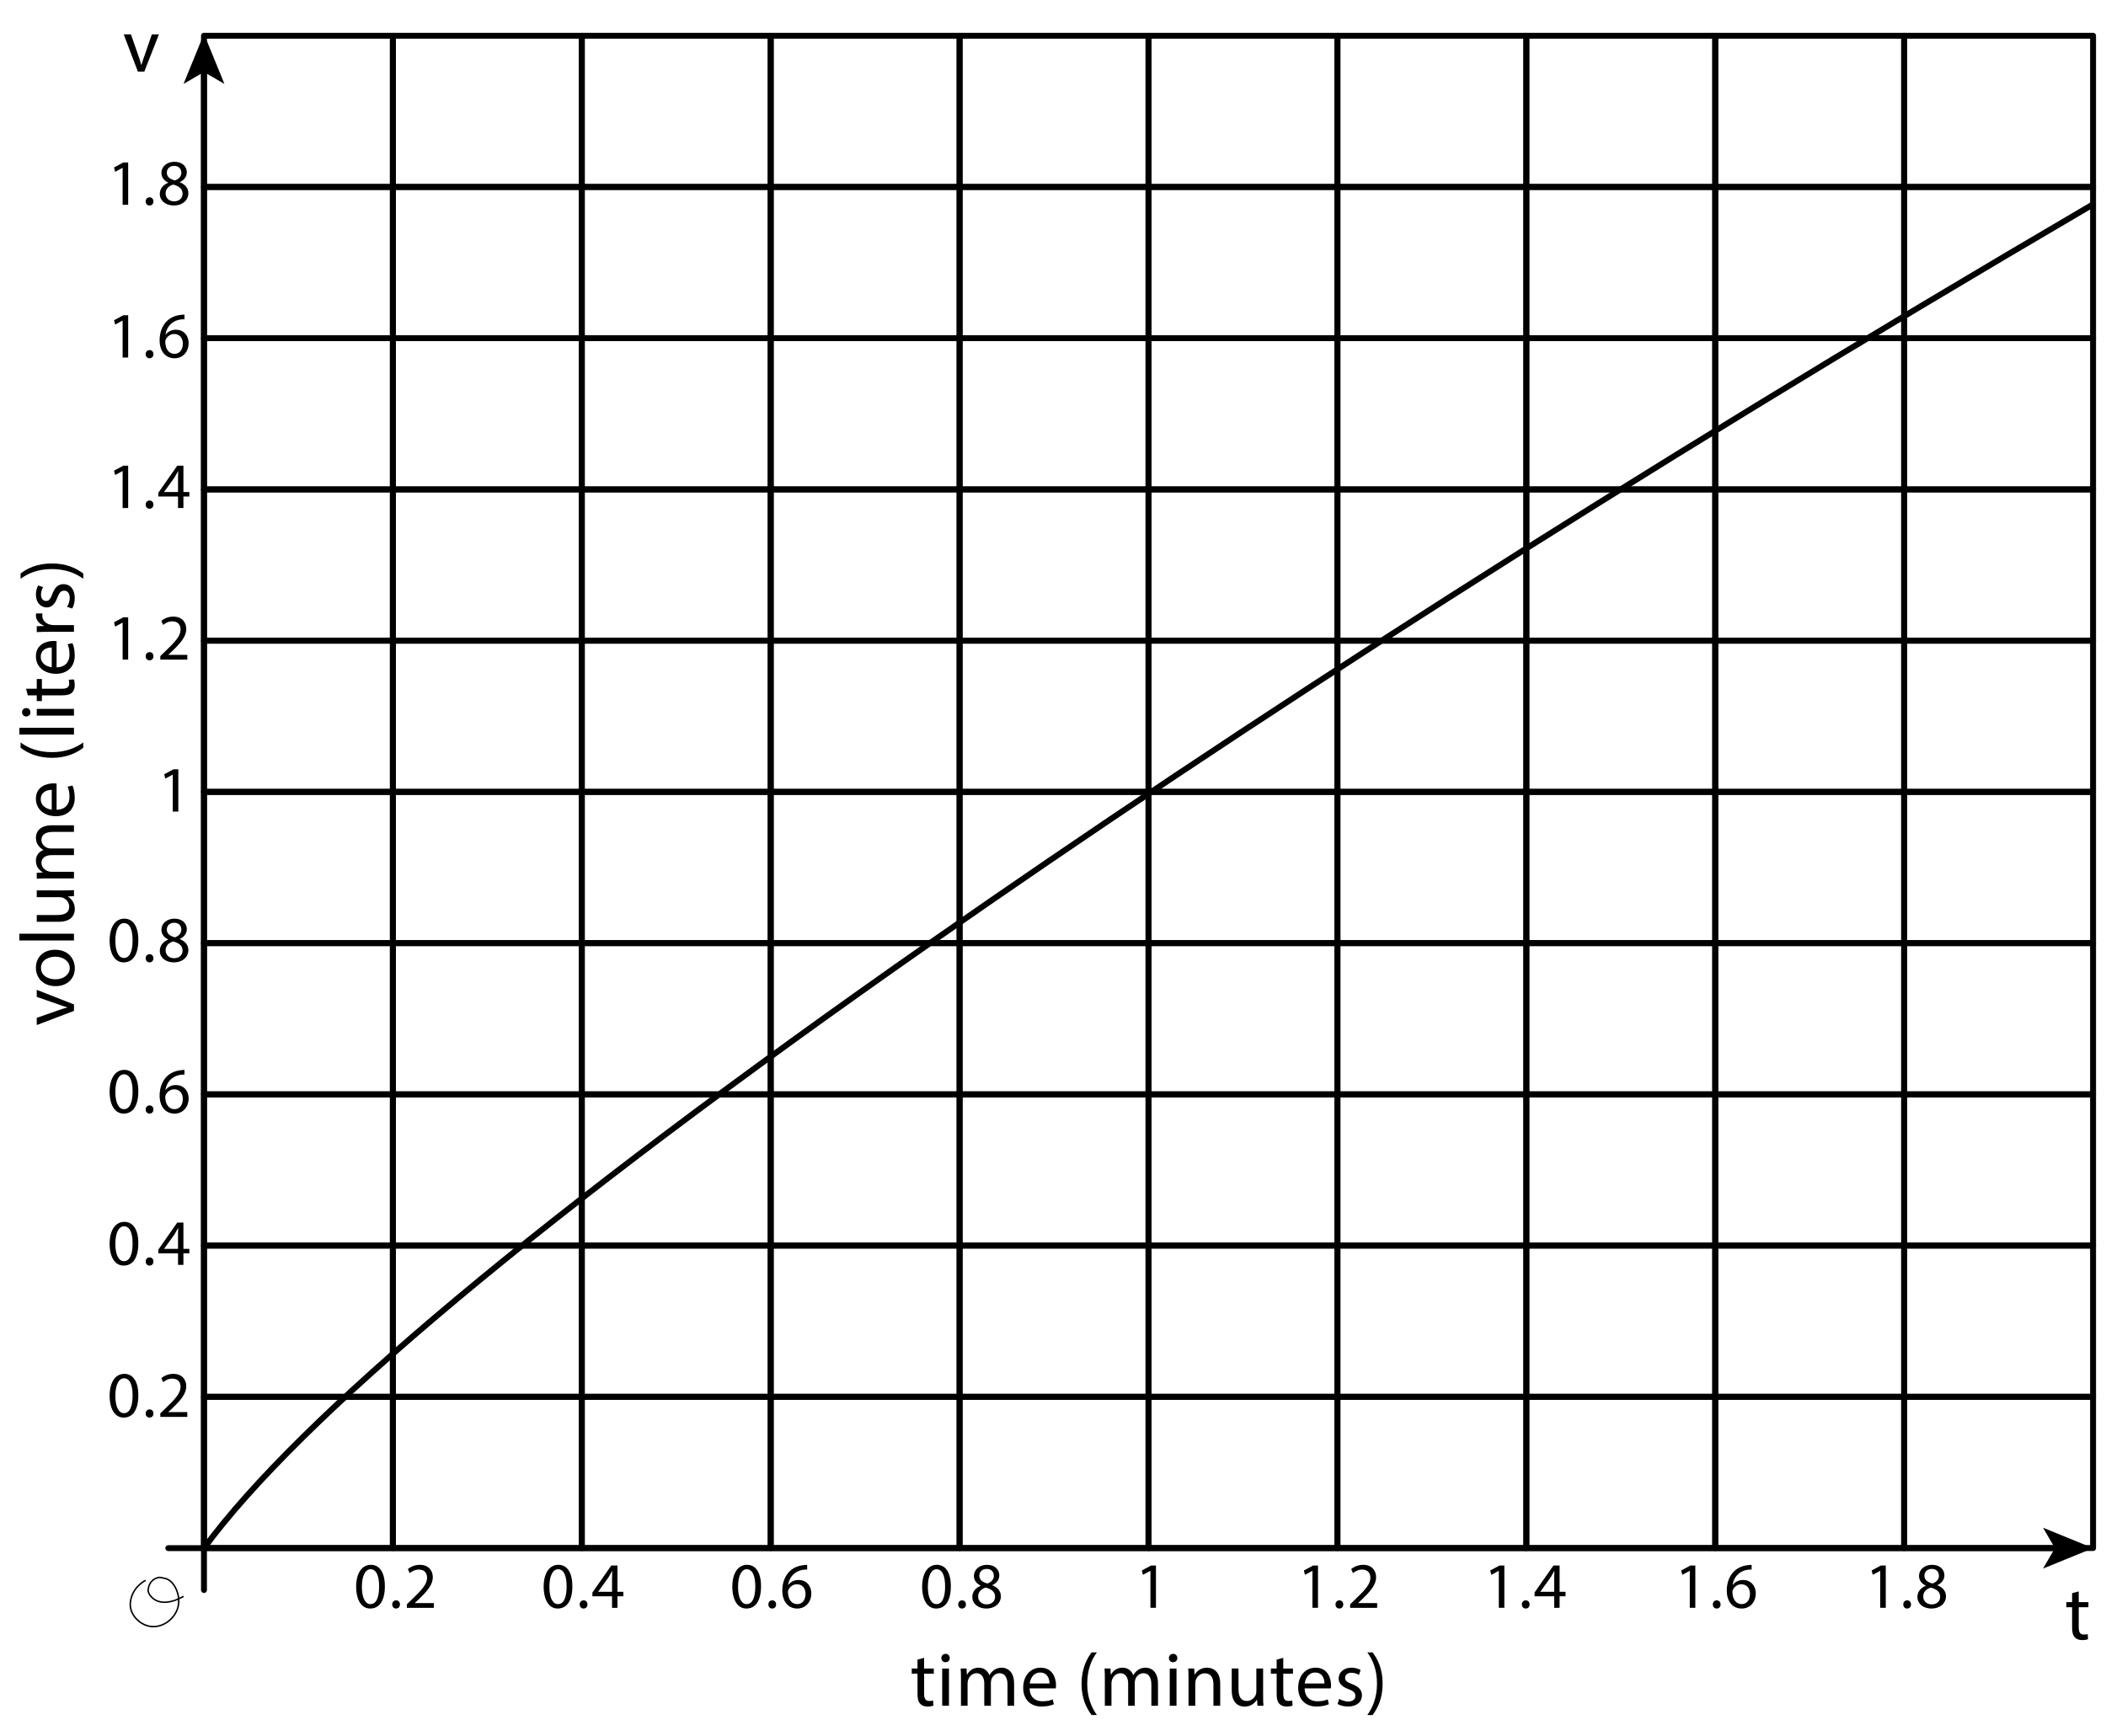 <?xml version="1.0" encoding="utf-8"?>
<!-- Generator: Adobe Illustrator 23.0.3, SVG Export Plug-In . SVG Version: 6.00 Build 0)  -->
<svg version="1.1" xmlns="http://www.w3.org/2000/svg" xmlns:xlink="http://www.w3.org/1999/xlink" x="0px" y="0px"
	 viewBox="0 0 356 293.422" style="enable-background:new 0 0 356 293.422;" xml:space="preserve">
<style type="text/css">
	.st0{fill:none;stroke:#000000;stroke-linejoin:round;stroke-miterlimit:10;}
	.st1{fill:none;stroke:#000000;stroke-width:0.25;stroke-linejoin:round;stroke-miterlimit:10;}
	.st2{fill:none;stroke:#000000;stroke-linecap:round;stroke-miterlimit:10;}
</style>
<g id="Artwork">
	<g>
		<rect x="34.48" y="6.042" class="st0" width="31.933" height="25.567"/>
		<rect x="66.413" y="6.042" class="st0" width="31.933" height="25.567"/>
		<rect x="98.347" y="6.042" class="st0" width="31.933" height="25.567"/>
		<rect x="130.28" y="6.042" class="st0" width="31.933" height="25.567"/>
		<rect x="162.213" y="6.042" class="st0" width="31.933" height="25.567"/>
		<rect x="194.147" y="6.042" class="st0" width="31.933" height="25.567"/>
		<rect x="226.08" y="6.042" class="st0" width="31.933" height="25.567"/>
		<rect x="258.013" y="6.042" class="st0" width="31.933" height="25.567"/>
		<rect x="289.947" y="6.042" class="st0" width="31.933" height="25.567"/>
		<rect x="321.88" y="6.042" class="st0" width="31.933" height="25.567"/>
		<rect x="34.48" y="31.609" class="st0" width="31.933" height="25.567"/>
		<rect x="66.413" y="31.609" class="st0" width="31.933" height="25.567"/>
		<rect x="98.347" y="31.609" class="st0" width="31.933" height="25.567"/>
		<rect x="130.28" y="31.609" class="st0" width="31.933" height="25.567"/>
		<rect x="162.213" y="31.609" class="st0" width="31.933" height="25.567"/>
		<rect x="194.147" y="31.609" class="st0" width="31.933" height="25.567"/>
		<rect x="226.08" y="31.609" class="st0" width="31.933" height="25.567"/>
		<rect x="258.013" y="31.609" class="st0" width="31.933" height="25.567"/>
		<rect x="289.947" y="31.609" class="st0" width="31.933" height="25.567"/>
		<rect x="321.88" y="31.609" class="st0" width="31.933" height="25.567"/>
		<rect x="34.48" y="57.175" class="st0" width="31.933" height="25.567"/>
		<rect x="66.413" y="57.175" class="st0" width="31.933" height="25.567"/>
		<rect x="98.347" y="57.175" class="st0" width="31.933" height="25.567"/>
		<rect x="130.28" y="57.175" class="st0" width="31.933" height="25.567"/>
		<rect x="162.213" y="57.175" class="st0" width="31.933" height="25.567"/>
		<rect x="194.147" y="57.175" class="st0" width="31.933" height="25.567"/>
		<rect x="226.08" y="57.175" class="st0" width="31.933" height="25.567"/>
		<rect x="258.013" y="57.175" class="st0" width="31.933" height="25.567"/>
		<rect x="289.947" y="57.175" class="st0" width="31.933" height="25.567"/>
		<rect x="321.88" y="57.175" class="st0" width="31.933" height="25.567"/>
		<rect x="34.48" y="82.742" class="st0" width="31.933" height="25.567"/>
		<rect x="66.413" y="82.742" class="st0" width="31.933" height="25.567"/>
		<rect x="98.347" y="82.742" class="st0" width="31.933" height="25.567"/>
		<rect x="130.28" y="82.742" class="st0" width="31.933" height="25.567"/>
		<rect x="162.213" y="82.742" class="st0" width="31.933" height="25.567"/>
		<rect x="194.147" y="82.742" class="st0" width="31.933" height="25.567"/>
		<rect x="226.08" y="82.742" class="st0" width="31.933" height="25.567"/>
		<rect x="258.013" y="82.742" class="st0" width="31.933" height="25.567"/>
		<rect x="289.947" y="82.742" class="st0" width="31.933" height="25.567"/>
		<rect x="321.88" y="82.742" class="st0" width="31.933" height="25.567"/>
		<rect x="34.48" y="108.309" class="st0" width="31.933" height="25.567"/>
		<rect x="66.413" y="108.309" class="st0" width="31.933" height="25.567"/>
		<rect x="98.347" y="108.309" class="st0" width="31.933" height="25.567"/>
		<rect x="130.28" y="108.309" class="st0" width="31.933" height="25.567"/>
		<rect x="162.213" y="108.309" class="st0" width="31.933" height="25.567"/>
		<rect x="194.147" y="108.309" class="st0" width="31.933" height="25.567"/>
		<rect x="226.08" y="108.309" class="st0" width="31.933" height="25.567"/>
		<rect x="258.013" y="108.309" class="st0" width="31.933" height="25.567"/>
		<rect x="289.947" y="108.309" class="st0" width="31.933" height="25.567"/>
		<rect x="321.88" y="108.309" class="st0" width="31.933" height="25.567"/>
		<rect x="34.48" y="133.875" class="st0" width="31.933" height="25.567"/>
		<rect x="66.413" y="133.875" class="st0" width="31.933" height="25.567"/>
		<rect x="98.347" y="133.875" class="st0" width="31.933" height="25.567"/>
		<rect x="130.28" y="133.875" class="st0" width="31.933" height="25.567"/>
		<rect x="162.213" y="133.875" class="st0" width="31.933" height="25.567"/>
		<rect x="194.147" y="133.875" class="st0" width="31.933" height="25.567"/>
		<rect x="226.08" y="133.875" class="st0" width="31.933" height="25.567"/>
		<rect x="258.013" y="133.875" class="st0" width="31.933" height="25.567"/>
		<rect x="289.947" y="133.875" class="st0" width="31.933" height="25.567"/>
		<rect x="321.88" y="133.875" class="st0" width="31.933" height="25.567"/>
		<rect x="34.48" y="159.442" class="st0" width="31.933" height="25.567"/>
		<rect x="66.413" y="159.442" class="st0" width="31.933" height="25.567"/>
		<rect x="98.347" y="159.442" class="st0" width="31.933" height="25.567"/>
		<rect x="130.28" y="159.442" class="st0" width="31.933" height="25.567"/>
		<rect x="162.213" y="159.442" class="st0" width="31.933" height="25.567"/>
		<rect x="194.147" y="159.442" class="st0" width="31.933" height="25.567"/>
		<rect x="226.08" y="159.442" class="st0" width="31.933" height="25.567"/>
		<rect x="258.013" y="159.442" class="st0" width="31.933" height="25.567"/>
		<rect x="289.947" y="159.442" class="st0" width="31.933" height="25.567"/>
		<rect x="321.88" y="159.442" class="st0" width="31.933" height="25.567"/>
		<rect x="34.48" y="185.009" class="st0" width="31.933" height="25.567"/>
		<rect x="66.413" y="185.009" class="st0" width="31.933" height="25.567"/>
		<rect x="98.347" y="185.009" class="st0" width="31.933" height="25.567"/>
		<rect x="130.28" y="185.009" class="st0" width="31.933" height="25.567"/>
		<rect x="162.213" y="185.009" class="st0" width="31.933" height="25.567"/>
		<rect x="194.147" y="185.009" class="st0" width="31.933" height="25.567"/>
		<rect x="226.08" y="185.009" class="st0" width="31.933" height="25.567"/>
		<rect x="258.013" y="185.009" class="st0" width="31.933" height="25.567"/>
		<rect x="289.947" y="185.009" class="st0" width="31.933" height="25.567"/>
		<rect x="321.88" y="185.009" class="st0" width="31.933" height="25.567"/>
		<rect x="34.48" y="210.575" class="st0" width="31.933" height="25.567"/>
		<rect x="66.413" y="210.575" class="st0" width="31.933" height="25.567"/>
		<rect x="98.347" y="210.575" class="st0" width="31.933" height="25.567"/>
		<rect x="130.28" y="210.575" class="st0" width="31.933" height="25.567"/>
		<rect x="162.213" y="210.575" class="st0" width="31.933" height="25.567"/>
		<rect x="194.147" y="210.575" class="st0" width="31.933" height="25.567"/>
		<rect x="226.08" y="210.575" class="st0" width="31.933" height="25.567"/>
		<rect x="258.013" y="210.575" class="st0" width="31.933" height="25.567"/>
		<rect x="289.947" y="210.575" class="st0" width="31.933" height="25.567"/>
		<rect x="321.88" y="210.575" class="st0" width="31.933" height="25.567"/>
		<rect x="34.48" y="236.142" class="st0" width="31.933" height="25.567"/>
		<rect x="66.413" y="236.142" class="st0" width="31.933" height="25.567"/>
		<rect x="98.347" y="236.142" class="st0" width="31.933" height="25.567"/>
		<rect x="130.28" y="236.142" class="st0" width="31.933" height="25.567"/>
		<rect x="162.213" y="236.142" class="st0" width="31.933" height="25.567"/>
		<rect x="194.147" y="236.142" class="st0" width="31.933" height="25.567"/>
		<rect x="226.08" y="236.142" class="st0" width="31.933" height="25.567"/>
		<rect x="258.013" y="236.142" class="st0" width="31.933" height="25.567"/>
		<rect x="289.947" y="236.142" class="st0" width="31.933" height="25.567"/>
		<rect x="321.88" y="236.142" class="st0" width="31.933" height="25.567"/>
	</g>
	<path class="st1" d="M31.038,269.881c-4.5,2.5-6.034-0.407-6-1c0.061-1.06,0.618-1.953,1.789-2.201
		c0.161-0.034,0.78,0.082,1.211,0.201c1.431,0.395,2.647,2.897,2,5c-0.6,1.95-2.802,3.566-5,3c-1.692-0.436-3.215-2.112-3-4
		c0.289-2.538,2.39-3.605,2.571-3.712"/>
	<g>
		<g>
			<line class="st2" x1="28.454" y1="261.728" x2="347.812" y2="261.728"/>
			<g>
				<polygon points="353.813,261.728 345.356,265.183 347.363,261.728 345.356,258.273 				"/>
			</g>
		</g>
	</g>
	<g>
		<g>
			<line class="st2" x1="34.48" y1="268.806" x2="34.48" y2="11.729"/>
			<g>
				<polygon points="34.48,5.728 37.936,14.185 34.48,12.178 31.025,14.185 				"/>
			</g>
		</g>
	</g>
	<path class="st0" d="M353.813,34.543c-79.282,46.404-145.424,89.151-196.131,124.565C91.374,205.419,50.445,239.977,34.48,261.728"
		/>
</g>
<g id="Type">
	<g>
		<path d="M317.837,265.568h-0.022l-1.243,0.671l-0.187-0.737l1.562-0.836h0.825v7.151h-0.936V265.568z"/>
		<path d="M321.731,271.245c0-0.407,0.275-0.693,0.66-0.693c0.385,0,0.649,0.286,0.649,0.693c0,0.396-0.253,0.693-0.66,0.693
			C321.995,271.939,321.731,271.641,321.731,271.245z"/>
		<path d="M324.118,270.002c0-0.902,0.539-1.54,1.419-1.914l-0.011-0.033c-0.792-0.374-1.133-0.99-1.133-1.606
			c0-1.133,0.957-1.903,2.211-1.903c1.386,0,2.079,0.869,2.079,1.76c0,0.605-0.297,1.254-1.177,1.672v0.033
			c0.891,0.352,1.441,0.979,1.441,1.848c0,1.243-1.067,2.08-2.432,2.08C325.02,271.939,324.118,271.047,324.118,270.002z
			 M327.969,269.958c0-0.869-0.605-1.287-1.573-1.562c-0.836,0.242-1.288,0.792-1.288,1.474c-0.033,0.726,0.517,1.364,1.431,1.364
			C327.408,271.234,327.969,270.695,327.969,269.958z M325.306,266.383c0,0.715,0.539,1.1,1.364,1.32
			c0.616-0.209,1.089-0.649,1.089-1.298c0-0.572-0.341-1.167-1.21-1.167C325.746,265.238,325.306,265.767,325.306,266.383z"/>
	</g>
	<g>
		<path d="M6.212,172.072l3.536-1.235c0.572-0.208,1.092-0.377,1.612-0.507v-0.039c-0.52-0.143-1.04-0.325-1.612-0.533l-3.536-1.222
			v-1.196l6.292,2.47v1.092l-6.292,2.392V172.072z"/>
		<path d="M9.306,160.567c2.327,0,3.341,1.612,3.341,3.133c0,1.703-1.248,3.016-3.237,3.016c-2.106,0-3.341-1.378-3.341-3.12
			C6.069,161.789,7.382,160.567,9.306,160.567z M9.371,165.56c1.378,0,2.418-0.793,2.418-1.911c0-1.092-1.027-1.911-2.444-1.911
			c-1.066,0-2.418,0.533-2.418,1.885C6.927,164.975,8.175,165.56,9.371,165.56z"/>
		<path d="M3.273,158.995v-1.144h9.23v1.144H3.273z"/>
		<path d="M10.788,150.531c0.65,0,1.222-0.013,1.716-0.052v1.014l-1.027,0.065v0.026c0.507,0.299,1.17,0.962,1.17,2.08
			c0,0.988-0.546,2.171-2.756,2.171H6.212v-1.144h3.484c1.196,0,2.002-0.364,2.002-1.404c0-0.767-0.533-1.3-1.04-1.508
			c-0.169-0.065-0.377-0.104-0.585-0.104H6.212v-1.144H10.788z"/>
		<path d="M7.915,148.504c-0.65,0-1.183,0.013-1.703,0.052v-1.001l1.014-0.052v-0.039c-0.598-0.351-1.157-0.936-1.157-1.976
			c0-0.858,0.52-1.508,1.261-1.781v-0.026c-0.351-0.195-0.624-0.442-0.819-0.702c-0.286-0.377-0.442-0.793-0.442-1.391
			c0-0.832,0.546-2.067,2.73-2.067h3.705v1.118H8.942c-1.209,0-1.937,0.442-1.937,1.365c0,0.65,0.481,1.157,1.04,1.352
			c0.156,0.052,0.364,0.091,0.572,0.091h3.887v1.118h-3.77c-1.001,0-1.729,0.442-1.729,1.313c0,0.715,0.572,1.235,1.144,1.417
			c0.169,0.065,0.364,0.091,0.559,0.091h3.796v1.118H7.915z"/>
		<path d="M9.566,136.895c1.547-0.026,2.184-1.014,2.184-2.158c0-0.819-0.143-1.313-0.325-1.742l0.819-0.195
			c0.182,0.403,0.39,1.092,0.39,2.093c0,1.938-1.274,3.094-3.172,3.094c-1.898,0-3.393-1.118-3.393-2.951
			c0-2.054,1.807-2.6,2.964-2.6c0.234,0,0.416,0.026,0.533,0.039V136.895z M8.747,133.541c-0.728-0.013-1.859,0.299-1.859,1.586
			c0,1.157,1.066,1.664,1.859,1.755V133.541z"/>
		<path d="M3.481,125.52c1.274,0.949,2.964,1.638,5.317,1.638c2.314,0,3.978-0.715,5.278-1.638v0.897
			c-1.079,0.819-2.743,1.703-5.278,1.703c-2.561-0.013-4.225-0.884-5.317-1.703V125.52z"/>
		<path d="M3.273,124.181v-1.144h9.23v1.144H3.273z"/>
		<path d="M4.443,119.71c0.39-0.013,0.702,0.273,0.702,0.728c0,0.403-0.312,0.689-0.702,0.689c-0.403,0-0.715-0.299-0.715-0.715
			C3.729,119.983,4.041,119.71,4.443,119.71z M12.504,120.984H6.212v-1.144h6.292V120.984z"/>
		<path d="M4.405,116.434h1.807v-1.638h0.871v1.638h3.393c0.78,0,1.222-0.221,1.222-0.858c0-0.299-0.039-0.52-0.078-0.663
			l0.858-0.052c0.091,0.221,0.156,0.572,0.156,1.014c0,0.533-0.169,0.962-0.481,1.235c-0.338,0.325-0.897,0.442-1.638,0.442H7.083
			v0.975H6.212v-0.975H4.704L4.405,116.434z"/>
		<path d="M9.566,112.82c1.547-0.026,2.184-1.014,2.184-2.158c0-0.819-0.143-1.313-0.325-1.742l0.819-0.195
			c0.182,0.403,0.39,1.092,0.39,2.093c0,1.938-1.274,3.094-3.172,3.094c-1.898,0-3.393-1.118-3.393-2.951
			c0-2.054,1.807-2.6,2.964-2.6c0.234,0,0.416,0.026,0.533,0.039V112.82z M8.747,109.466c-0.728-0.013-1.859,0.299-1.859,1.586
			c0,1.157,1.066,1.664,1.859,1.755V109.466z"/>
		<path d="M8.175,106.814c-0.741,0-1.378,0.013-1.963,0.052v-1.001l1.235-0.039v-0.052c-0.845-0.286-1.378-0.975-1.378-1.742
			c0-0.13,0.013-0.221,0.039-0.325h1.079c-0.026,0.117-0.039,0.234-0.039,0.39c0,0.806,0.611,1.378,1.469,1.534
			c0.156,0.026,0.338,0.052,0.533,0.052h3.354v1.131H8.175z"/>
		<path d="M11.334,102.589c0.221-0.338,0.455-0.936,0.455-1.508c0-0.832-0.416-1.222-0.936-1.222c-0.546,0-0.845,0.325-1.157,1.17
			c-0.403,1.131-1.027,1.664-1.781,1.664c-1.014,0-1.846-0.819-1.846-2.171c0-0.637,0.182-1.196,0.39-1.547l0.832,0.286
			c-0.156,0.247-0.364,0.702-0.364,1.287c0,0.676,0.39,1.053,0.858,1.053c0.52,0,0.754-0.377,1.066-1.196
			c0.416-1.092,0.962-1.651,1.898-1.651c1.105,0,1.885,0.858,1.885,2.354c0,0.689-0.169,1.326-0.429,1.768L11.334,102.589z"/>
		<path d="M14.077,97.845c-1.287-0.923-2.978-1.638-5.317-1.638c-2.327,0-3.991,0.702-5.278,1.638v-0.884
			c1.066-0.832,2.73-1.703,5.292-1.703c2.548,0,4.199,0.871,5.304,1.703V97.845z"/>
	</g>
	<g>
		<path d="M156.215,280.273v1.807h1.638v0.871h-1.638v3.393c0,0.78,0.221,1.222,0.858,1.222c0.299,0,0.52-0.039,0.663-0.078
			l0.052,0.858c-0.221,0.091-0.572,0.156-1.014,0.156c-0.533,0-0.962-0.169-1.235-0.481c-0.325-0.338-0.442-0.897-0.442-1.638
			v-3.432h-0.975v-0.871h0.975v-1.508L156.215,280.273z"/>
		<path d="M160.544,280.312c0.013,0.39-0.273,0.702-0.728,0.702c-0.403,0-0.689-0.312-0.689-0.702c0-0.403,0.299-0.715,0.715-0.715
			C160.271,279.597,160.544,279.909,160.544,280.312z M159.27,288.372v-6.292h1.144v6.292H159.27z"/>
		<path d="M162.442,283.783c0-0.65-0.013-1.183-0.052-1.703h1.001l0.052,1.014h0.039c0.351-0.598,0.936-1.157,1.976-1.157
			c0.858,0,1.508,0.52,1.781,1.261h0.026c0.195-0.351,0.442-0.624,0.702-0.819c0.377-0.286,0.793-0.442,1.391-0.442
			c0.832,0,2.067,0.546,2.067,2.73v3.705h-1.118v-3.562c0-1.209-0.442-1.937-1.365-1.937c-0.65,0-1.157,0.481-1.352,1.04
			c-0.052,0.156-0.091,0.364-0.091,0.572v3.887h-1.118v-3.77c0-1.001-0.442-1.729-1.313-1.729c-0.715,0-1.235,0.572-1.417,1.144
			c-0.065,0.169-0.091,0.364-0.091,0.559v3.796h-1.118V283.783z"/>
		<path d="M174.051,285.434c0.026,1.547,1.014,2.184,2.158,2.184c0.819,0,1.313-0.143,1.742-0.325l0.195,0.819
			c-0.403,0.182-1.092,0.39-2.093,0.39c-1.937,0-3.094-1.274-3.094-3.172c0-1.898,1.118-3.393,2.951-3.393
			c2.054,0,2.6,1.807,2.6,2.964c0,0.234-0.026,0.416-0.039,0.533H174.051z M177.405,284.615c0.013-0.728-0.299-1.859-1.586-1.859
			c-1.157,0-1.664,1.066-1.755,1.859H177.405z"/>
		<path d="M185.425,279.35c-0.949,1.274-1.638,2.964-1.638,5.317c0,2.314,0.715,3.978,1.638,5.278h-0.897
			c-0.819-1.079-1.703-2.743-1.703-5.278c0.013-2.561,0.884-4.225,1.703-5.317H185.425z"/>
		<path d="M186.764,283.783c0-0.65-0.013-1.183-0.052-1.703h1.001l0.052,1.014h0.039c0.351-0.598,0.936-1.157,1.976-1.157
			c0.858,0,1.508,0.52,1.781,1.261h0.026c0.195-0.351,0.442-0.624,0.702-0.819c0.377-0.286,0.793-0.442,1.391-0.442
			c0.832,0,2.067,0.546,2.067,2.73v3.705h-1.118v-3.562c0-1.209-0.442-1.937-1.365-1.937c-0.65,0-1.157,0.481-1.352,1.04
			c-0.052,0.156-0.091,0.364-0.091,0.572v3.887h-1.118v-3.77c0-1.001-0.442-1.729-1.313-1.729c-0.715,0-1.235,0.572-1.417,1.144
			c-0.065,0.169-0.091,0.364-0.091,0.559v3.796h-1.118V283.783z"/>
		<path d="M199.01,280.312c0.013,0.39-0.273,0.702-0.728,0.702c-0.403,0-0.689-0.312-0.689-0.702c0-0.403,0.299-0.715,0.715-0.715
			C198.737,279.597,199.01,279.909,199.01,280.312z M197.736,288.372v-6.292h1.144v6.292H197.736z"/>
		<path d="M200.908,283.783c0-0.65-0.013-1.183-0.052-1.703h1.014l0.065,1.04h0.026c0.312-0.598,1.04-1.183,2.08-1.183
			c0.871,0,2.223,0.52,2.223,2.678v3.757h-1.144v-3.627c0-1.014-0.377-1.859-1.456-1.859c-0.754,0-1.339,0.533-1.534,1.17
			c-0.052,0.143-0.078,0.338-0.078,0.533v3.783h-1.144V283.783z"/>
		<path d="M213.518,286.656c0,0.65,0.013,1.222,0.052,1.716h-1.014l-0.065-1.027h-0.026c-0.299,0.507-0.962,1.17-2.08,1.17
			c-0.988,0-2.171-0.546-2.171-2.756v-3.679h1.144v3.484c0,1.196,0.364,2.002,1.404,2.002c0.767,0,1.3-0.533,1.508-1.04
			c0.065-0.169,0.104-0.377,0.104-0.585v-3.861h1.144V286.656z"/>
		<path d="M216.924,280.273v1.807h1.638v0.871h-1.638v3.393c0,0.78,0.221,1.222,0.858,1.222c0.299,0,0.52-0.039,0.663-0.078
			l0.052,0.858c-0.221,0.091-0.572,0.156-1.014,0.156c-0.533,0-0.962-0.169-1.235-0.481c-0.325-0.338-0.442-0.897-0.442-1.638
			v-3.432h-0.975v-0.871h0.975v-1.508L216.924,280.273z"/>
		<path d="M220.538,285.434c0.026,1.547,1.014,2.184,2.158,2.184c0.819,0,1.313-0.143,1.742-0.325l0.195,0.819
			c-0.403,0.182-1.092,0.39-2.093,0.39c-1.938,0-3.094-1.274-3.094-3.172c0-1.898,1.118-3.393,2.951-3.393
			c2.054,0,2.6,1.807,2.6,2.964c0,0.234-0.026,0.416-0.039,0.533H220.538z M223.892,284.615c0.013-0.728-0.299-1.859-1.586-1.859
			c-1.157,0-1.664,1.066-1.755,1.859H223.892z"/>
		<path d="M226.387,287.202c0.338,0.221,0.936,0.455,1.508,0.455c0.832,0,1.222-0.416,1.222-0.936c0-0.546-0.325-0.845-1.17-1.157
			c-1.131-0.403-1.664-1.027-1.664-1.781c0-1.014,0.819-1.846,2.171-1.846c0.637,0,1.196,0.182,1.547,0.39l-0.286,0.832
			c-0.247-0.156-0.702-0.364-1.287-0.364c-0.676,0-1.053,0.39-1.053,0.858c0,0.52,0.377,0.754,1.196,1.066
			c1.092,0.416,1.651,0.962,1.651,1.898c0,1.105-0.858,1.885-2.354,1.885c-0.689,0-1.326-0.169-1.768-0.429L226.387,287.202z"/>
		<path d="M231.132,289.945c0.923-1.287,1.638-2.978,1.638-5.317c0-2.327-0.702-3.991-1.638-5.278h0.884
			c0.832,1.066,1.703,2.73,1.703,5.292c0,2.548-0.871,4.199-1.703,5.304H231.132z"/>
	</g>
	<g>
		<path d="M22.135,5.809l1.235,3.536c0.208,0.572,0.377,1.092,0.507,1.612h0.039c0.143-0.52,0.325-1.04,0.533-1.612l1.222-3.536
			h1.196l-2.47,6.292h-1.092l-2.392-6.292H22.135z"/>
	</g>
	<g>
		<path d="M23.382,235.882c0,2.431-0.902,3.773-2.486,3.773c-1.397,0-2.343-1.309-2.365-3.675c0-2.398,1.034-3.718,2.486-3.718
			C22.524,232.263,23.382,233.605,23.382,235.882z M19.499,235.992c0,1.859,0.572,2.916,1.452,2.916c0.99,0,1.463-1.155,1.463-2.981
			c0-1.76-0.451-2.916-1.452-2.916C20.115,233.011,19.499,234.045,19.499,235.992z"/>
		<path d="M24.625,238.963c0-0.407,0.275-0.693,0.66-0.693c0.385,0,0.649,0.286,0.649,0.693c0,0.396-0.253,0.693-0.66,0.693
			C24.889,239.656,24.625,239.359,24.625,238.963z"/>
		<path d="M27.1,239.535v-0.594l0.759-0.737c1.826-1.738,2.651-2.663,2.662-3.741c0-0.726-0.352-1.397-1.419-1.397
			c-0.649,0-1.188,0.33-1.519,0.605l-0.308-0.682c0.495-0.418,1.199-0.726,2.024-0.726c1.541,0,2.189,1.056,2.189,2.079
			c0,1.32-0.957,2.388-2.464,3.84l-0.572,0.528v0.022h3.212v0.803H27.1z"/>
	</g>
	<g>
		<path d="M65.056,268.165c0,2.431-0.902,3.773-2.486,3.773c-1.397,0-2.343-1.309-2.365-3.675c0-2.398,1.034-3.718,2.486-3.718
			C64.198,264.546,65.056,265.888,65.056,268.165z M61.173,268.275c0,1.859,0.572,2.916,1.452,2.916c0.99,0,1.463-1.155,1.463-2.981
			c0-1.76-0.451-2.916-1.452-2.916C61.789,265.294,61.173,266.328,61.173,268.275z"/>
		<path d="M66.299,271.245c0-0.407,0.275-0.693,0.66-0.693c0.385,0,0.649,0.286,0.649,0.693c0,0.396-0.253,0.693-0.66,0.693
			C66.563,271.939,66.299,271.641,66.299,271.245z"/>
		<path d="M68.773,271.818v-0.594l0.759-0.737c1.826-1.738,2.651-2.663,2.662-3.741c0-0.726-0.352-1.397-1.419-1.397
			c-0.649,0-1.188,0.33-1.519,0.605l-0.308-0.682c0.495-0.418,1.199-0.726,2.024-0.726c1.541,0,2.189,1.056,2.189,2.079
			c0,1.32-0.957,2.388-2.464,3.84l-0.572,0.528v0.022h3.212v0.803H68.773z"/>
	</g>
	<g>
		<path d="M96.752,268.165c0,2.431-0.902,3.773-2.486,3.773c-1.397,0-2.343-1.309-2.365-3.675c0-2.398,1.034-3.718,2.486-3.718
			C95.894,264.546,96.752,265.888,96.752,268.165z M92.869,268.275c0,1.859,0.572,2.916,1.452,2.916c0.99,0,1.463-1.155,1.463-2.981
			c0-1.76-0.451-2.916-1.452-2.916C93.485,265.294,92.869,266.328,92.869,268.275z"/>
		<path d="M97.995,271.245c0-0.407,0.275-0.693,0.66-0.693c0.385,0,0.649,0.286,0.649,0.693c0,0.396-0.253,0.693-0.66,0.693
			C98.258,271.939,97.995,271.641,97.995,271.245z"/>
		<path d="M103.461,271.818v-1.947h-3.322v-0.638l3.19-4.565h1.045v4.444h1.001v0.759h-1.001v1.947H103.461z M103.461,269.111
			v-2.387c0-0.374,0.011-0.748,0.033-1.122h-0.033c-0.22,0.418-0.396,0.726-0.594,1.056l-1.75,2.431v0.022H103.461z"/>
	</g>
	<g>
		<path d="M128.643,268.165c0,2.431-0.902,3.773-2.486,3.773c-1.397,0-2.343-1.309-2.365-3.675c0-2.398,1.034-3.718,2.486-3.718
			C127.785,264.546,128.643,265.888,128.643,268.165z M124.76,268.275c0,1.859,0.572,2.916,1.452,2.916
			c0.99,0,1.463-1.155,1.463-2.981c0-1.76-0.451-2.916-1.452-2.916C125.376,265.294,124.76,266.328,124.76,268.275z"/>
		<path d="M129.886,271.245c0-0.407,0.275-0.693,0.66-0.693c0.385,0,0.649,0.286,0.649,0.693c0,0.396-0.253,0.693-0.66,0.693
			C130.149,271.939,129.886,271.641,129.886,271.245z"/>
		<path d="M136.442,265.349c-0.198-0.011-0.451,0-0.726,0.044c-1.518,0.253-2.321,1.364-2.486,2.541h0.033
			c0.341-0.451,0.936-0.825,1.728-0.825c1.265,0,2.156,0.913,2.156,2.31c0,1.309-0.891,2.52-2.376,2.52
			c-1.529,0-2.53-1.188-2.53-3.047c0-1.408,0.506-2.52,1.21-3.224c0.594-0.583,1.386-0.946,2.288-1.056
			c0.286-0.044,0.528-0.055,0.704-0.055V265.349z M136.167,269.474c0-1.023-0.583-1.639-1.474-1.639
			c-0.583,0-1.123,0.363-1.386,0.88c-0.066,0.11-0.11,0.253-0.11,0.429c0.022,1.177,0.561,2.046,1.573,2.046
			C135.606,271.191,136.167,270.497,136.167,269.474z"/>
	</g>
	<g>
		<path d="M160.73,268.165c0,2.431-0.902,3.773-2.486,3.773c-1.397,0-2.343-1.309-2.365-3.675c0-2.398,1.034-3.718,2.486-3.718
			C159.872,264.546,160.73,265.888,160.73,268.165z M156.847,268.275c0,1.859,0.572,2.916,1.452,2.916
			c0.99,0,1.463-1.155,1.463-2.981c0-1.76-0.451-2.916-1.452-2.916C157.463,265.294,156.847,266.328,156.847,268.275z"/>
		<path d="M161.973,271.245c0-0.407,0.275-0.693,0.66-0.693c0.385,0,0.649,0.286,0.649,0.693c0,0.396-0.253,0.693-0.66,0.693
			C162.236,271.939,161.973,271.641,161.973,271.245z"/>
		<path d="M164.359,270.002c0-0.902,0.539-1.54,1.419-1.914l-0.011-0.033c-0.792-0.374-1.133-0.99-1.133-1.606
			c0-1.133,0.957-1.903,2.211-1.903c1.386,0,2.079,0.869,2.079,1.76c0,0.605-0.297,1.254-1.177,1.672v0.033
			c0.891,0.352,1.441,0.979,1.441,1.848c0,1.243-1.067,2.08-2.432,2.08C165.261,271.939,164.359,271.047,164.359,270.002z
			 M168.21,269.958c0-0.869-0.605-1.287-1.573-1.562c-0.836,0.242-1.288,0.792-1.288,1.474c-0.033,0.726,0.517,1.364,1.431,1.364
			C167.649,271.234,168.21,270.695,168.21,269.958z M165.547,266.383c0,0.715,0.539,1.1,1.364,1.32
			c0.616-0.209,1.089-0.649,1.089-1.298c0-0.572-0.341-1.167-1.21-1.167C165.987,265.238,165.547,265.767,165.547,266.383z"/>
	</g>
	<g>
		<path d="M221.861,265.568h-0.022l-1.243,0.671l-0.187-0.737l1.562-0.836h0.825v7.151h-0.936V265.568z"/>
		<path d="M225.755,271.245c0-0.407,0.275-0.693,0.66-0.693c0.385,0,0.649,0.286,0.649,0.693c0,0.396-0.253,0.693-0.66,0.693
			C226.019,271.939,225.755,271.641,225.755,271.245z"/>
		<path d="M228.23,271.818v-0.594l0.759-0.737c1.826-1.738,2.651-2.663,2.662-3.741c0-0.726-0.352-1.397-1.419-1.397
			c-0.649,0-1.188,0.33-1.519,0.605l-0.308-0.682c0.495-0.418,1.199-0.726,2.024-0.726c1.541,0,2.189,1.056,2.189,2.079
			c0,1.32-0.957,2.388-2.464,3.84l-0.572,0.528v0.022h3.212v0.803H228.23z"/>
	</g>
	<g>
		<path d="M253.361,265.568h-0.022l-1.243,0.671l-0.187-0.737l1.562-0.836h0.825v7.151h-0.936V265.568z"/>
		<path d="M257.255,271.245c0-0.407,0.275-0.693,0.66-0.693c0.385,0,0.649,0.286,0.649,0.693c0,0.396-0.253,0.693-0.66,0.693
			C257.519,271.939,257.255,271.641,257.255,271.245z"/>
		<path d="M262.722,271.818v-1.947H259.4v-0.638l3.19-4.565h1.045v4.444h1.001v0.759h-1.001v1.947H262.722z M262.722,269.111v-2.387
			c0-0.374,0.011-0.748,0.033-1.122h-0.033c-0.22,0.418-0.396,0.726-0.594,1.056l-1.75,2.431v0.022H262.722z"/>
	</g>
	<g>
		<path d="M285.644,265.568h-0.022l-1.243,0.671l-0.187-0.737l1.562-0.836h0.825v7.151h-0.936V265.568z"/>
		<path d="M289.538,271.245c0-0.407,0.275-0.693,0.66-0.693c0.385,0,0.649,0.286,0.649,0.693c0,0.396-0.253,0.693-0.66,0.693
			C289.801,271.939,289.538,271.641,289.538,271.245z"/>
		<path d="M296.094,265.349c-0.198-0.011-0.451,0-0.726,0.044c-1.518,0.253-2.321,1.364-2.486,2.541h0.033
			c0.341-0.451,0.936-0.825,1.728-0.825c1.265,0,2.156,0.913,2.156,2.31c0,1.309-0.891,2.52-2.376,2.52
			c-1.529,0-2.53-1.188-2.53-3.047c0-1.408,0.506-2.52,1.21-3.224c0.594-0.583,1.386-0.946,2.288-1.056
			c0.286-0.044,0.528-0.055,0.704-0.055V265.349z M295.819,269.474c0-1.023-0.583-1.639-1.474-1.639
			c-0.583,0-1.123,0.363-1.386,0.88c-0.066,0.11-0.11,0.253-0.11,0.429c0.022,1.177,0.561,2.046,1.573,2.046
			C295.258,271.191,295.819,270.497,295.819,269.474z"/>
	</g>
	<g>
		<path d="M194.47,265.568h-0.022l-1.243,0.671l-0.187-0.737l1.562-0.836h0.825v7.151h-0.936V265.568z"/>
	</g>
	<g>
		<path d="M23.382,210.187c0,2.431-0.902,3.773-2.486,3.773c-1.397,0-2.343-1.309-2.365-3.675c0-2.398,1.034-3.718,2.486-3.718
			C22.524,206.567,23.382,207.91,23.382,210.187z M19.499,210.297c0,1.859,0.572,2.916,1.452,2.916c0.99,0,1.463-1.155,1.463-2.981
			c0-1.76-0.451-2.916-1.452-2.916C20.115,207.316,19.499,208.35,19.499,210.297z"/>
		<path d="M24.625,213.267c0-0.407,0.275-0.693,0.66-0.693c0.385,0,0.649,0.286,0.649,0.693c0,0.396-0.253,0.693-0.66,0.693
			C24.889,213.961,24.625,213.663,24.625,213.267z"/>
		<path d="M30.092,213.839v-1.947H26.77v-0.638l3.19-4.565h1.045v4.444h1.001v0.759h-1.001v1.947H30.092z M30.092,211.133v-2.387
			c0-0.374,0.011-0.748,0.033-1.122h-0.033c-0.22,0.418-0.396,0.726-0.594,1.056l-1.75,2.431v0.022H30.092z"/>
	</g>
	<g>
		<path d="M23.382,184.491c0,2.431-0.902,3.773-2.486,3.773c-1.397,0-2.343-1.309-2.365-3.675c0-2.398,1.034-3.718,2.486-3.718
			C22.524,180.872,23.382,182.214,23.382,184.491z M19.499,184.601c0,1.859,0.572,2.916,1.452,2.916c0.99,0,1.463-1.155,1.463-2.981
			c0-1.76-0.451-2.916-1.452-2.916C20.115,181.62,19.499,182.654,19.499,184.601z"/>
		<path d="M24.625,187.571c0-0.407,0.275-0.693,0.66-0.693c0.385,0,0.649,0.286,0.649,0.693c0,0.396-0.253,0.693-0.66,0.693
			C24.889,188.265,24.625,187.967,24.625,187.571z"/>
		<path d="M31.181,181.675c-0.198-0.011-0.451,0-0.726,0.044c-1.518,0.253-2.321,1.364-2.486,2.541h0.033
			c0.341-0.451,0.936-0.825,1.728-0.825c1.265,0,2.156,0.913,2.156,2.31c0,1.309-0.891,2.52-2.376,2.52
			c-1.529,0-2.53-1.188-2.53-3.047c0-1.408,0.506-2.52,1.21-3.224c0.594-0.583,1.386-0.946,2.288-1.056
			c0.286-0.044,0.528-0.055,0.704-0.055V181.675z M30.906,185.8c0-1.023-0.583-1.639-1.474-1.639c-0.583,0-1.123,0.363-1.386,0.88
			c-0.066,0.11-0.11,0.253-0.11,0.429c0.022,1.177,0.561,2.046,1.573,2.046C30.345,187.517,30.906,186.823,30.906,185.8z"/>
	</g>
	<g>
		<path d="M23.382,158.926c0,2.431-0.902,3.773-2.486,3.773c-1.397,0-2.343-1.309-2.365-3.675c0-2.398,1.034-3.718,2.486-3.718
			C22.524,155.307,23.382,156.649,23.382,158.926z M19.499,159.036c0,1.859,0.572,2.916,1.452,2.916c0.99,0,1.463-1.155,1.463-2.981
			c0-1.76-0.451-2.916-1.452-2.916C20.115,156.055,19.499,157.089,19.499,159.036z"/>
		<path d="M24.625,162.006c0-0.407,0.275-0.693,0.66-0.693c0.385,0,0.649,0.286,0.649,0.693c0,0.396-0.253,0.693-0.66,0.693
			C24.889,162.7,24.625,162.402,24.625,162.006z"/>
		<path d="M27.012,160.763c0-0.902,0.539-1.54,1.419-1.914l-0.011-0.033c-0.792-0.374-1.133-0.99-1.133-1.606
			c0-1.133,0.957-1.903,2.211-1.903c1.386,0,2.079,0.869,2.079,1.76c0,0.605-0.297,1.254-1.177,1.672v0.033
			c0.891,0.352,1.441,0.979,1.441,1.848c0,1.243-1.067,2.08-2.432,2.08C27.914,162.7,27.012,161.809,27.012,160.763z
			 M30.862,160.719c0-0.869-0.605-1.287-1.573-1.562c-0.836,0.242-1.288,0.792-1.288,1.474c-0.033,0.726,0.517,1.364,1.431,1.364
			C30.301,161.996,30.862,161.457,30.862,160.719z M28.2,157.144c0,0.715,0.539,1.1,1.364,1.32c0.616-0.209,1.089-0.649,1.089-1.298
			c0-0.572-0.341-1.167-1.21-1.167C28.64,156,28.2,156.528,28.2,157.144z"/>
	</g>
	<g>
		<path d="M20.731,105.264h-0.022l-1.243,0.671l-0.187-0.737l1.562-0.836h0.825v7.151h-0.936V105.264z"/>
		<path d="M24.625,110.941c0-0.407,0.275-0.693,0.66-0.693c0.385,0,0.649,0.286,0.649,0.693c0,0.396-0.253,0.693-0.66,0.693
			C24.889,111.634,24.625,111.337,24.625,110.941z"/>
		<path d="M27.1,111.513v-0.594l0.759-0.737c1.826-1.738,2.651-2.663,2.662-3.741c0-0.726-0.352-1.397-1.419-1.397
			c-0.649,0-1.188,0.33-1.519,0.605l-0.308-0.682c0.495-0.418,1.199-0.726,2.024-0.726c1.541,0,2.189,1.056,2.189,2.079
			c0,1.32-0.957,2.388-2.464,3.84l-0.572,0.528v0.022h3.212v0.803H27.1z"/>
	</g>
	<g>
		<path d="M20.731,79.634h-0.022l-1.243,0.671l-0.187-0.737l1.562-0.836h0.825v7.151h-0.936V79.634z"/>
		<path d="M24.625,85.311c0-0.407,0.275-0.693,0.66-0.693c0.385,0,0.649,0.286,0.649,0.693c0,0.396-0.253,0.693-0.66,0.693
			C24.889,86.004,24.625,85.707,24.625,85.311z"/>
		<path d="M30.092,85.883v-1.947H26.77v-0.638l3.19-4.565h1.045v4.444h1.001v0.759h-1.001v1.947H30.092z M30.092,83.176v-2.387
			c0-0.374,0.011-0.748,0.033-1.122h-0.033c-0.22,0.418-0.396,0.726-0.594,1.056l-1.75,2.431v0.022H30.092z"/>
	</g>
	<g>
		<path d="M20.731,54.199h-0.022l-1.243,0.671l-0.187-0.737l1.562-0.836h0.825v7.151h-0.936V54.199z"/>
		<path d="M24.625,59.876c0-0.407,0.275-0.693,0.66-0.693c0.385,0,0.649,0.286,0.649,0.693c0,0.396-0.253,0.693-0.66,0.693
			C24.889,60.569,24.625,60.272,24.625,59.876z"/>
		<path d="M31.181,53.98c-0.198-0.011-0.451,0-0.726,0.044c-1.518,0.253-2.321,1.364-2.486,2.541h0.033
			c0.341-0.451,0.936-0.825,1.728-0.825c1.265,0,2.156,0.913,2.156,2.31c0,1.309-0.891,2.52-2.376,2.52
			c-1.529,0-2.53-1.188-2.53-3.047c0-1.408,0.506-2.52,1.21-3.224c0.594-0.583,1.386-0.946,2.288-1.056
			c0.286-0.044,0.528-0.055,0.704-0.055V53.98z M30.906,58.105c0-1.023-0.583-1.639-1.474-1.639c-0.583,0-1.123,0.363-1.386,0.88
			c-0.066,0.11-0.11,0.253-0.11,0.429c0.022,1.177,0.561,2.046,1.573,2.046C30.345,59.821,30.906,59.128,30.906,58.105z"/>
	</g>
	<g>
		<path d="M20.731,28.373h-0.022l-1.243,0.671l-0.187-0.737l1.562-0.836h0.825v7.151h-0.936V28.373z"/>
		<path d="M24.625,34.05c0-0.407,0.275-0.693,0.66-0.693c0.385,0,0.649,0.286,0.649,0.693c0,0.396-0.253,0.693-0.66,0.693
			C24.889,34.743,24.625,34.446,24.625,34.05z"/>
		<path d="M27.012,32.807c0-0.902,0.539-1.54,1.419-1.914l-0.011-0.033c-0.792-0.374-1.133-0.99-1.133-1.606
			c0-1.133,0.957-1.903,2.211-1.903c1.386,0,2.079,0.869,2.079,1.76c0,0.605-0.297,1.254-1.177,1.672v0.033
			c0.891,0.352,1.441,0.979,1.441,1.848c0,1.243-1.067,2.08-2.432,2.08C27.914,34.743,27.012,33.852,27.012,32.807z M30.862,32.763
			c0-0.869-0.605-1.287-1.573-1.562c-0.836,0.242-1.288,0.792-1.288,1.474c-0.033,0.726,0.517,1.364,1.431,1.364
			C30.301,34.039,30.862,33.5,30.862,32.763z M28.2,29.188c0,0.715,0.539,1.1,1.364,1.32c0.616-0.209,1.089-0.649,1.089-1.298
			c0-0.572-0.341-1.167-1.21-1.167C28.64,28.043,28.2,28.571,28.2,29.188z"/>
	</g>
	<g>
		<path d="M29.209,130.96h-0.022l-1.243,0.671l-0.187-0.737l1.562-0.836h0.825v7.151h-0.936V130.96z"/>
	</g>
	<g>
		<path d="M351.39,269.043v1.808h1.638v0.87h-1.638v3.394c0,0.78,0.221,1.222,0.858,1.222c0.299,0,0.52-0.039,0.663-0.077
			l0.052,0.857c-0.221,0.091-0.572,0.156-1.014,0.156c-0.533,0-0.962-0.169-1.235-0.481c-0.325-0.338-0.442-0.896-0.442-1.638
			v-3.433h-0.975v-0.87h0.975v-1.509L351.39,269.043z"/>
	</g>
	<g>
	</g>
	<g>
	</g>
	<g>
	</g>
	<g>
	</g>
	<g>
	</g>
	<g>
	</g>
	<g>
	</g>
	<g>
	</g>
	<g>
	</g>
	<g>
	</g>
	<g>
	</g>
	<g>
	</g>
	<g>
	</g>
	<g>
	</g>
	<g>
	</g>
	<g>
	</g>
</g>
</svg>
